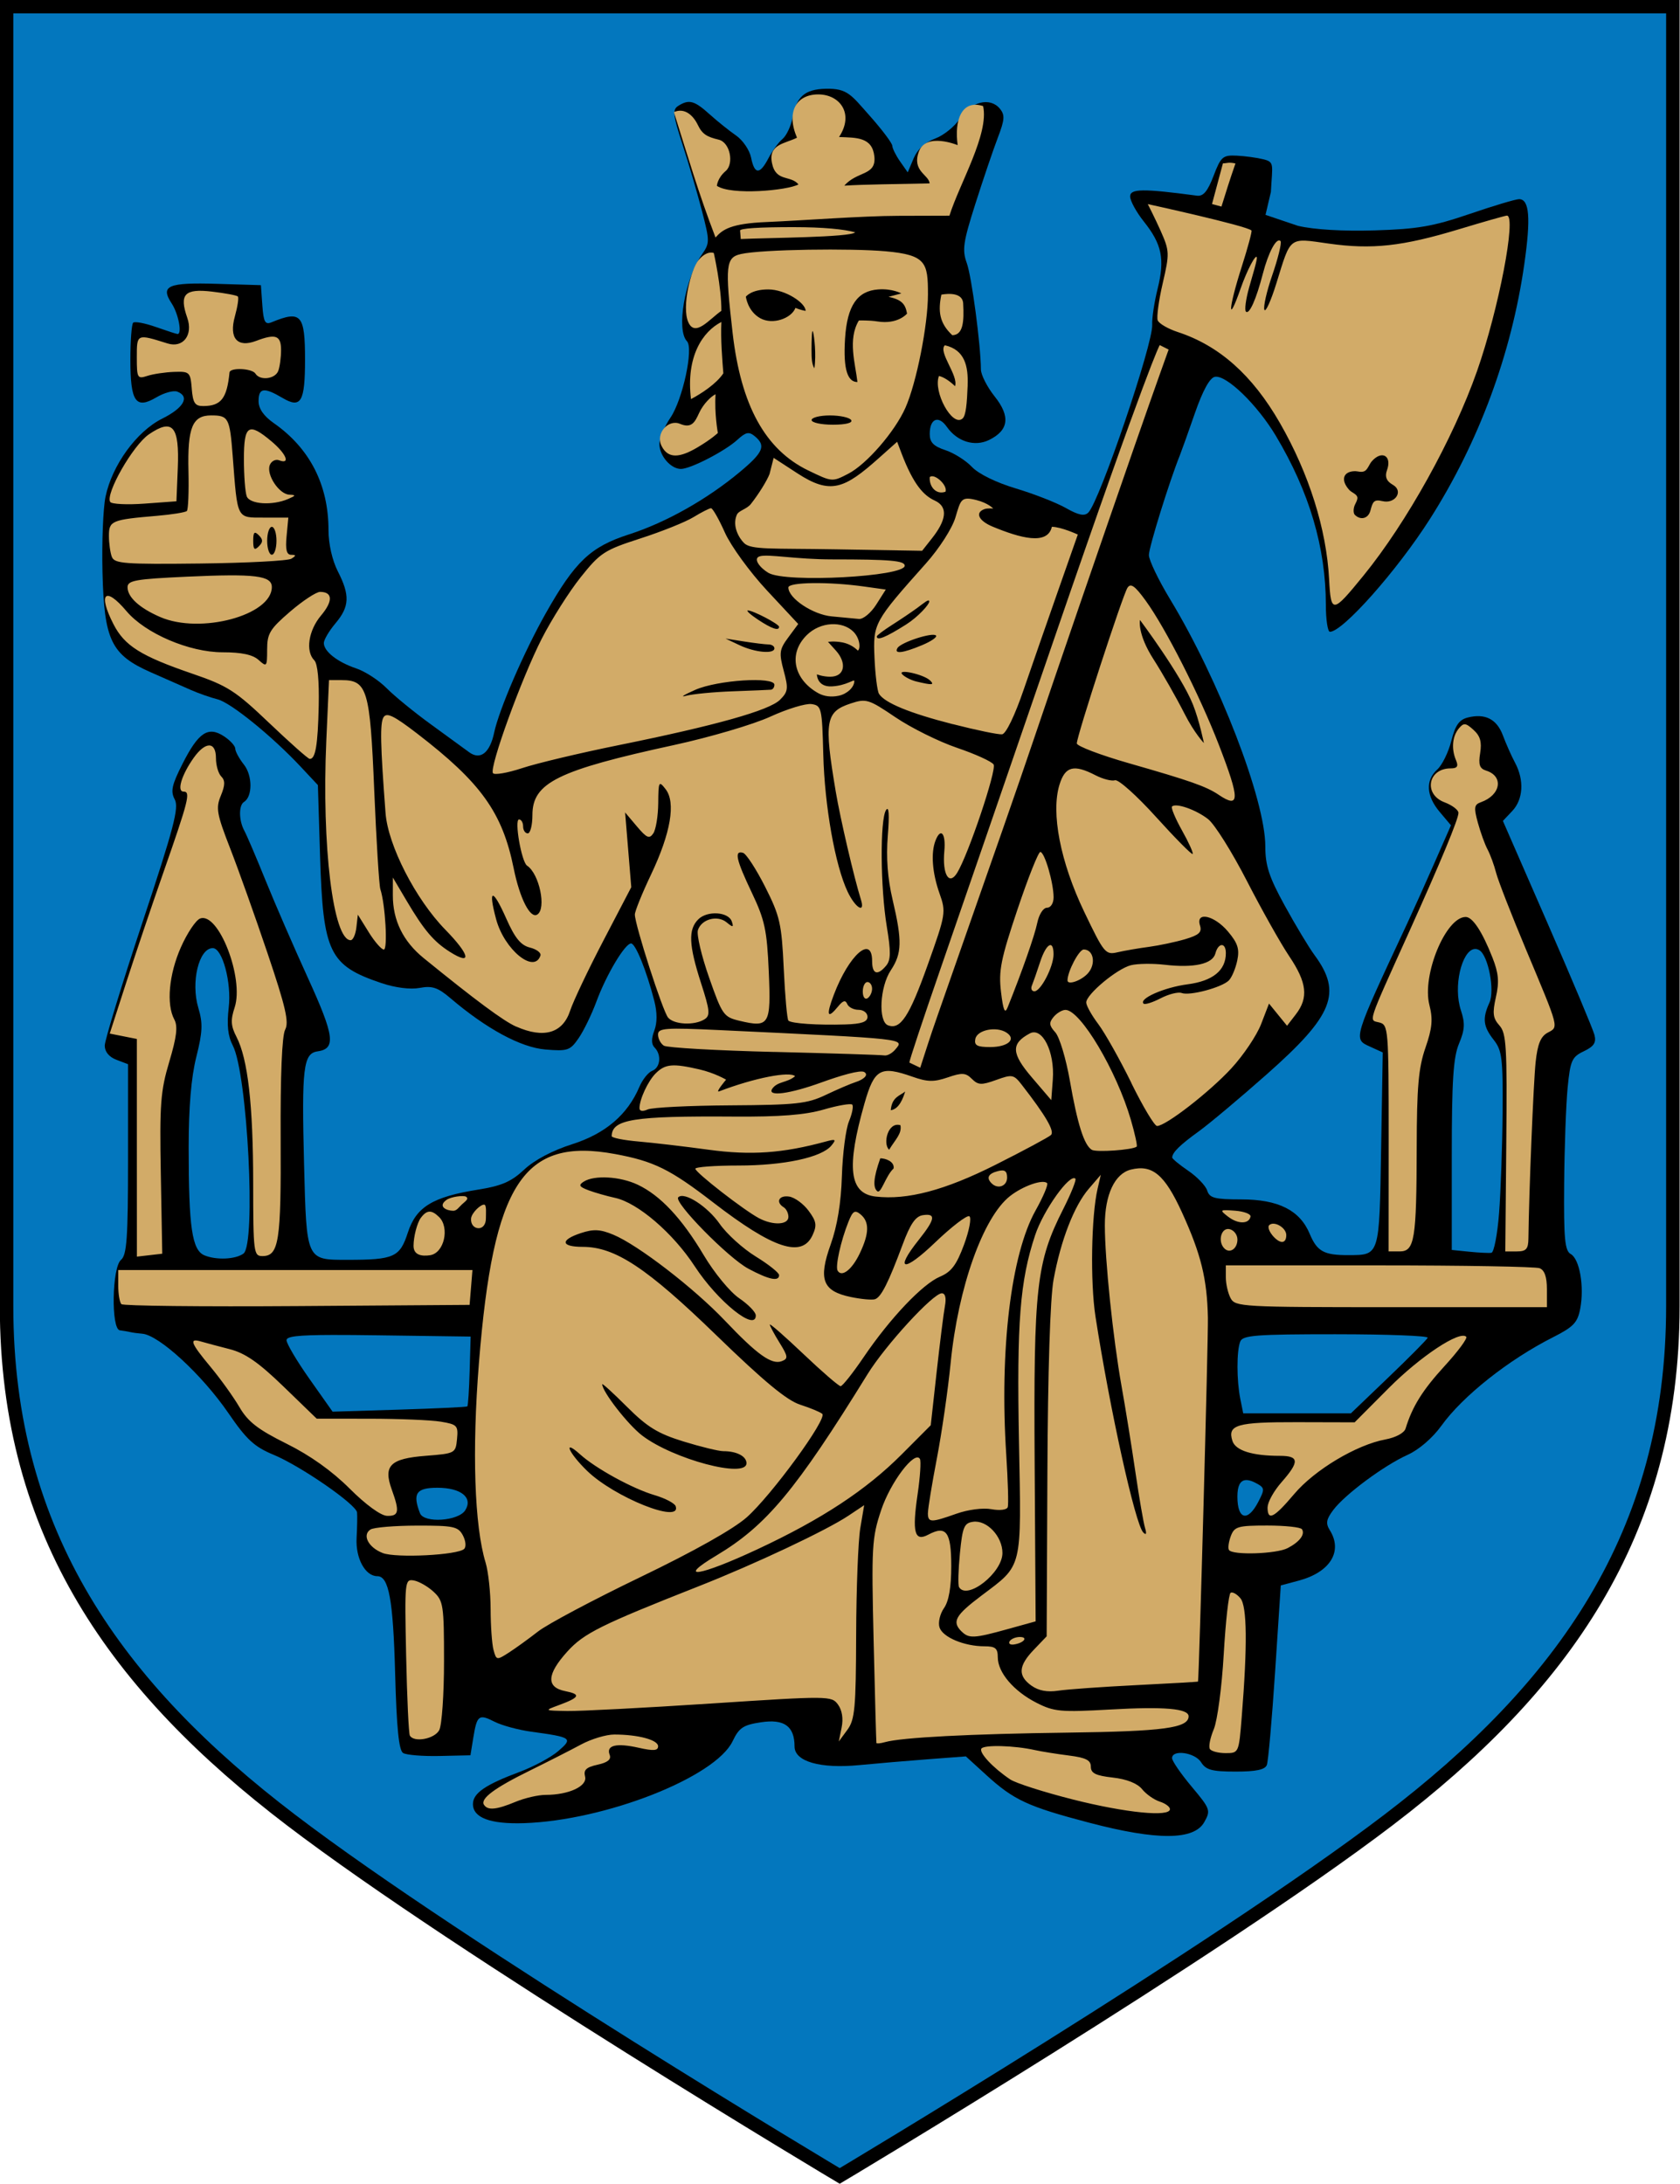<?xml version="1.0" encoding="UTF-8" standalone="no"?>
<svg
   xmlns:dc="http://purl.org/dc/elements/1.1/"
   xmlns:cc="http://creativecommons.org/ns#"
   xmlns:rdf="http://www.w3.org/1999/02/22-rdf-syntax-ns#"
   xmlns:svg="http://www.w3.org/2000/svg"
   xmlns="http://www.w3.org/2000/svg"
   xmlns:sodipodi="http://sodipodi.sourceforge.net/DTD/sodipodi-0.dtd"
   xmlns:inkscape="http://www.inkscape.org/namespaces/inkscape"
   width="500"
   height="650"
   viewBox="0 0 132.292 171.979"
   version="1.1"
   id="svg8"
   sodipodi:docname="jomala.svg"
   inkscape:version="1.0 (4035a4fb49, 2020-05-01)">
  <defs
     id="defs2" />
  <sodipodi:namedview
     inkscape:lockguides="true"
     inkscape:snap-others="false"
     id="base"
     pagecolor="#ffffff"
     bordercolor="#666666"
     borderopacity="1.0"
     inkscape:pageopacity="0.0"
     inkscape:pageshadow="2"
     inkscape:zoom="0.70710678"
     inkscape:cx="403.6264"
     inkscape:cy="398.2673"
     inkscape:document-units="px"
     inkscape:current-layer="g388"
     inkscape:document-rotation="0"
     showgrid="false"
     units="px"
     inkscape:window-width="1920"
     inkscape:window-height="1017"
     inkscape:window-x="-8"
     inkscape:window-y="-8"
     inkscape:window-maximized="1"
     inkscape:showpageshadow="false"
     inkscape:object-nodes="true"
     inkscape:snap-global="false" />
  <g
     inkscape:label="Шар 1"
     inkscape:groupmode="layer"
     id="layer1"
     transform="translate(-29.731,-16.661)">
    <g
       id="g388"
       transform="matrix(2.885,0,0,2.872,-72.596,-70)"
       style="stroke-width:0.347">
      <path
         sodipodi:nodetypes="czzczzcc"
         id="path1760"
         d="m 81.129,30.356 v 35.634 c 0,6.278 -3.04,10.467 -7.758,14.081 -4.718,3.614 -14.983,9.764 -14.983,9.764 0,0 -10.265,-6.15 -14.983,-9.764 C 38.687,76.457 35.648,72.267 35.648,65.99 V 30.356 Z"
         style="fill:#0377be;stroke:#000000;stroke-width:0.368;stroke-miterlimit:4;stroke-dasharray:none" />
      <path
         id="path390"
         style="fill:#000000;stroke:none;stroke-width:0.347;stroke-miterlimit:4;stroke-dasharray:none"
         d="m 407.457,126.012 c -0.167,0.891 -0.636,1.896 -1.043,2.234 -0.406,0.338 -1.054,1.227 -1.439,1.975 -0.896,1.737 -1.444,1.721 -1.797,-0.049 -0.154,-0.774 -0.851,-1.803 -1.549,-2.287 -0.698,-0.484 -1.928,-1.475 -2.732,-2.203 -1.566,-1.417 -2.116,-1.563 -3.223,-0.861 -0.606,0.384 -0.547,0.933 0.432,3.963 0.625,1.935 1.524,5.017 1.998,6.85 0.828,3.203 0.829,3.38 0.002,4.572 -1.754,2.529 -2.654,7.794 -1.531,8.967 0.7,0.732 -0.444,6.049 -1.703,7.91 -0.623,0.922 -1.135,2.151 -1.135,2.732 0,1.209 1.174,2.57 2.215,2.57 0.986,0 4.535,-1.84 5.812,-3.014 0.88,-0.808 1.195,-0.872 1.801,-0.367 1.171,0.974 0.882,1.662 -1.547,3.697 -3.381,2.833 -7.614,5.228 -11.4,6.451 -3.972,1.283 -5.567,2.799 -8.586,8.166 -2.242,3.985 -4.814,9.962 -5.316,12.35 -0.443,2.108 -1.431,2.879 -2.588,2.018 -0.488,-0.363 -2.27,-1.669 -3.961,-2.9 -1.69,-1.231 -3.728,-2.905 -4.529,-3.719 -0.801,-0.814 -2.206,-1.733 -3.121,-2.041 -1.936,-0.652 -3.344,-1.76 -3.344,-2.629 -10e-6,-0.336 0.539,-1.254 1.199,-2.041 1.451,-1.729 1.504,-2.898 0.24,-5.381 -0.575,-1.131 -0.959,-2.837 -0.959,-4.258 0,-4.689 -1.924,-8.468 -5.641,-11.078 -1.033,-0.725 -1.561,-1.491 -1.561,-2.266 0,-1.388 0.558,-1.465 2.467,-0.334 1.904,1.128 2.318,0.417 2.318,-3.967 0,-4.665 -0.404,-5.12 -3.436,-3.865 -0.676,0.28 -0.836,-0.009 -0.961,-1.75 l -0.148,-2.086 -4.518,-0.139 c -5.059,-0.156 -5.871,0.195 -4.676,2.023 0.697,1.066 1.102,3.17 0.611,3.17 -0.099,0 -1.104,-0.327 -2.234,-0.727 -1.131,-0.4 -2.185,-0.599 -2.342,-0.441 -0.157,0.157 -0.285,1.882 -0.285,3.832 0,4.351 0.548,5.149 2.67,3.893 0.803,-0.476 1.774,-0.745 2.156,-0.598 1.328,0.511 0.683,1.68 -1.539,2.791 -2.647,1.323 -5.177,4.826 -5.85,8.098 -0.245,1.191 -0.384,4.705 -0.309,7.809 0.17,7.039 0.894,8.536 4.99,10.35 1.476,0.653 3.331,1.475 4.123,1.826 0.792,0.351 2.024,0.784 2.738,0.963 1.36,0.34 5.636,3.826 8.598,7.01 l 1.736,1.865 0.225,7.35 c 0.304,9.993 0.94,11.316 6.33,13.139 1.422,0.481 2.969,0.676 3.928,0.496 1.29,-0.243 1.872,-0.047 3.174,1.066 3.711,3.175 7.25,5.096 9.779,5.307 2.289,0.19 2.546,0.102 3.42,-1.172 0.52,-0.758 1.344,-2.46 1.83,-3.783 1.024,-2.786 2.943,-6.018 3.574,-6.018 0.457,0 1.591,2.819 2.389,5.938 0.308,1.207 0.308,2.277 0,3.088 -0.315,0.831 -0.306,1.406 0.027,1.74 0.739,0.74 0.603,2.087 -0.242,2.412 -0.407,0.157 -1.001,0.904 -1.32,1.66 -1.216,2.88 -3.504,4.841 -6.924,5.934 -2.025,0.647 -3.893,1.639 -4.938,2.623 -1.324,1.247 -2.324,1.686 -4.721,2.07 -4.727,0.758 -6.407,1.79 -7.27,4.463 -0.818,2.536 -1.414,2.805 -6.221,2.805 -4.257,0 -4.208,0.109 -4.463,-9.869 -0.256,-10.016 -0.081,-11.488 1.393,-11.699 1.903,-0.273 1.735,-1.585 -0.973,-7.545 -1.445,-3.181 -3.415,-7.735 -4.375,-10.117 -0.96,-2.383 -1.949,-4.708 -2.199,-5.168 -0.571,-1.05 -0.59,-2.634 -0.033,-2.979 0.888,-0.55 0.885,-2.722 -0.006,-3.857 -0.493,-0.629 -0.896,-1.375 -0.896,-1.658 0,-0.283 -0.526,-0.859 -1.168,-1.281 -1.625,-1.068 -2.624,-0.401 -4.26,2.846 -1.11,2.204 -1.251,2.853 -0.803,3.693 0.454,0.851 -0.096,2.954 -3.334,12.742 -2.133,6.448 -3.877,12.177 -3.877,12.73 0,0.631 0.447,1.176 1.199,1.463 l 1.201,0.459 v 9.82 c 0,8.142 -0.124,9.923 -0.721,10.42 -0.934,0.777 -1.041,7.181 -0.121,7.293 0.33,0.04 0.816,0.124 1.08,0.186 0.264,0.061 0.814,0.135 1.223,0.166 1.72,0.129 6.18,4.259 8.883,8.225 1.862,2.733 2.665,3.475 4.646,4.301 2.794,1.164 8.504,5.127 8.598,5.967 0.035,0.318 0.014,1.512 -0.047,2.654 -0.111,2.093 0.889,3.939 2.135,3.939 1.185,0 1.629,2.425 1.834,10.041 0.152,5.667 0.382,7.983 0.822,8.256 0.336,0.208 2.034,0.346 3.773,0.307 l 3.162,-0.072 0.293,-1.811 c 0.381,-2.347 0.568,-2.487 2.199,-1.656 0.751,0.382 2.445,0.844 3.766,1.025 4.202,0.579 4.329,0.671 2.787,2.008 -0.741,0.642 -2.534,1.612 -3.986,2.156 -3.528,1.321 -4.801,2.203 -4.801,3.326 0,1.415 1.785,2.087 5.248,1.975 8.375,-0.272 19.724,-4.75 21.5,-8.484 0.663,-1.394 1.091,-1.68 2.934,-1.957 2.383,-0.358 3.443,0.413 3.443,2.51 0,1.553 2.642,2.316 6.67,1.924 1.744,-0.17 4.926,-0.442 7.072,-0.605 l 3.902,-0.297 2.1,1.924 c 2.829,2.594 4.271,3.267 10.607,4.939 7,1.848 10.795,1.827 11.85,-0.062 0.678,-1.215 0.623,-1.367 -1.305,-3.676 -1.106,-1.325 -2.012,-2.649 -2.012,-2.943 0,-0.925 2.359,-0.588 2.992,0.428 0.494,0.793 1.119,0.963 3.553,0.963 2.113,0 3.029,-0.195 3.217,-0.686 0.144,-0.377 0.527,-4.712 0.85,-9.631 l 0.586,-8.943 1.869,-0.504 c 3.221,-0.87 4.54,-3.027 3.184,-5.205 -0.444,-0.712 -0.373,-1.129 0.359,-2.105 1.209,-1.611 5.229,-4.606 7.658,-5.703 1.154,-0.521 2.569,-1.746 3.477,-3.014 2.198,-3.069 6.916,-6.824 11.504,-9.154 2.108,-1.071 2.522,-1.512 2.795,-2.973 0.426,-2.279 -0.068,-5.117 -0.98,-5.629 -0.611,-0.343 -0.726,-1.568 -0.68,-7.246 0.031,-3.759 0.192,-8.242 0.359,-9.961 0.275,-2.823 0.437,-3.187 1.666,-3.775 1.046,-0.501 1.299,-0.892 1.098,-1.689 -0.144,-0.57 -2.324,-5.786 -4.846,-11.59 l -4.586,-10.553 0.967,-1.029 c 1.129,-1.205 1.243,-3.184 0.287,-4.986 -0.373,-0.703 -0.936,-1.975 -1.252,-2.826 -0.628,-1.694 -1.826,-2.309 -3.621,-1.857 -0.886,0.223 -1.287,0.797 -1.695,2.422 -0.294,1.171 -0.944,2.501 -1.445,2.955 -1.236,1.121 -1.144,2.73 0.25,4.391 l 1.16,1.383 -1.674,3.828 c -0.92,2.106 -2.176,4.913 -2.791,6.236 -5.672,12.207 -5.622,12.036 -3.859,12.842 l 1.297,0.594 -0.166,10.027 c -0.185,11.098 -0.135,10.932 -3.369,10.945 -2.52,0.011 -3.228,-0.38 -3.988,-2.205 -1.019,-2.445 -3.227,-3.559 -7.061,-3.561 -2.726,-0.002 -3.251,-0.139 -3.496,-0.914 -0.159,-0.501 -1.036,-1.421 -1.949,-2.045 -0.913,-0.624 -1.658,-1.243 -1.656,-1.375 0.009,-0.518 0.791,-1.294 2.709,-2.684 1.1,-0.797 4.281,-3.479 7.07,-5.959 6.817,-6.061 7.743,-8.395 4.881,-12.297 -0.583,-0.794 -1.962,-3.095 -3.064,-5.113 -1.619,-2.962 -2.006,-4.146 -2.006,-6.143 0,-4.792 -4.752,-17.179 -9.809,-25.566 -1.197,-1.986 -2.18,-4.043 -2.182,-4.572 -0.004,-0.794 2.116,-7.646 3.201,-10.35 0.159,-0.397 0.852,-2.346 1.539,-4.332 0.812,-2.347 1.532,-3.661 2.057,-3.758 1.18,-0.218 4.364,2.879 6.285,6.113 3.453,5.812 5.14,11.548 5.146,17.5 0.002,1.522 0.19,2.768 0.418,2.768 1.322,0 6.924,-6.346 10.295,-11.664 5.028,-7.93 8.401,-17.075 9.723,-26.355 0.684,-4.802 0.53,-6.744 -0.535,-6.744 -0.352,0 -2.65,0.691 -5.107,1.535 -3.734,1.282 -5.337,1.561 -9.75,1.697 -3.277,0.101 -6.282,-0.079 -7.92,-0.473 l -3.34,-1.133 0.554,-2.371 c 0.147,-2.832 0.398,-3.086 -0.761,-3.377 -0.668,-0.168 -1.915,-0.339 -2.77,-0.379 -1.423,-0.067 -1.623,0.111 -2.375,2.094 -0.604,1.594 -1.056,2.134 -1.707,2.047 -5.565,-0.746 -6.885,-0.73 -6.885,0.078 0,0.451 0.635,1.618 1.41,2.596 1.864,2.348 2.179,3.887 1.424,6.943 -0.345,1.395 -0.598,3.076 -0.562,3.738 0.106,1.956 -5.415,18.265 -6.578,19.432 -0.398,0.399 -1.003,0.276 -2.316,-0.471 -0.978,-0.556 -3.3,-1.468 -5.16,-2.027 -2.016,-0.606 -3.838,-1.504 -4.512,-2.223 -0.621,-0.663 -1.853,-1.445 -2.738,-1.738 -1.222,-0.404 -1.609,-0.806 -1.609,-1.67 0,-1.599 0.9,-1.973 1.766,-0.734 1.068,1.529 2.863,2.085 4.352,1.35 2.023,-0.999 2.207,-2.435 0.576,-4.492 -0.777,-0.98 -1.417,-2.24 -1.422,-2.799 -0.022,-2.586 -0.951,-9.611 -1.457,-11.014 -0.489,-1.355 -0.371,-2.161 0.887,-6.131 0.797,-2.514 1.832,-5.581 2.303,-6.818 0.724,-1.903 0.756,-2.37 0.207,-3.033 -0.999,-1.207 -2.973,-0.719 -4.084,1.01 -0.532,0.827 -1.689,1.768 -2.57,2.092 -1.029,0.378 -1.821,1.109 -2.213,2.043 l -0.611,1.455 -0.787,-1.127 c -0.433,-0.62 -0.794,-1.349 -0.803,-1.621 -0.008,-0.272 -1.063,-1.68 -2.344,-3.127 -1.898,-2.144 -2.271,-2.823 -4.498,-2.776 -2.227,0.047 -3.034,0.873 -3.426,2.969 z m -59.723,85.951 c 0.992,0 1.945,3.565 1.643,6.141 -0.212,1.811 -0.091,2.949 0.418,3.936 1.518,2.943 2.415,20.568 1.096,21.531 -0.82,0.599 -2.789,0.688 -4.01,0.182 -1.288,-0.534 -1.631,-2.883 -1.631,-11.18 0,-4.156 0.261,-7.251 0.787,-9.352 0.649,-2.592 0.685,-3.477 0.209,-5.07 -0.795,-2.661 0.054,-6.188 1.488,-6.188 z m 129.906,0.1 c 0.18,-0.034 0.367,0.001 0.557,0.119 0.912,0.565 1.6,4.173 1.033,5.42 -0.745,1.638 -0.65,2.466 0.439,3.855 0.856,1.091 0.957,1.91 0.914,7.537 -0.026,3.472 -0.19,8.138 -0.361,10.367 -0.172,2.229 -0.527,4.085 -0.791,4.125 -0.264,0.04 -1.291,-0.01 -2.281,-0.111 l -1.801,-0.184 v -9.779 c 0,-7.742 0.155,-10.152 0.744,-11.564 0.598,-1.435 0.637,-2.108 0.199,-3.438 -0.821,-2.493 0.089,-6.113 1.348,-6.348 z m -14.201,39.852 c 5.275,0 9.518,0.163 9.43,0.361 -0.088,0.199 -1.904,2.038 -4.035,4.09 l -3.875,3.73 h -5.545 -5.547 l -0.301,-1.504 c -0.382,-1.914 -0.385,-4.93 -0.008,-5.916 0.252,-0.659 1.579,-0.762 9.881,-0.762 z m -103.324,0.072 c 1.246,-0.003 2.791,0.011 4.697,0.037 l 9.482,0.131 -0.102,3.551 c -0.055,1.953 -0.163,3.604 -0.24,3.672 -0.077,0.068 -3.23,0.22 -7.008,0.336 l -6.869,0.211 -2.373,-3.377 c -1.305,-1.857 -2.371,-3.664 -2.371,-4.016 0,-0.385 1.044,-0.537 4.783,-0.545 z m 93.971,15.021 c 0.078,-0.009 0.162,-0.009 0.252,0.002 0.24,0.029 0.52,0.13 0.842,0.303 0.913,0.49 0.928,0.61 0.238,1.947 -1.088,2.109 -2.15,1.837 -2.15,-0.551 0,-1.07 0.269,-1.635 0.818,-1.701 z M 370.875,267.797 c 2.431,-10e-6 3.682,1.018 2.863,2.328 -0.707,1.131 -4.259,1.363 -4.664,0.305 -0.785,-2.051 -0.387,-2.633 1.801,-2.633 z"
         transform="matrix(0.265,0,0,0.265,-50.873,0)"
         sodipodi:nodetypes="ssssssssccssssssssssssssssssssssscccsssssssssssssccccsssssscccsssssssssssccsssssssccsssscssssssscccsssssssssscccssssssscccssssssssssscccssssscccscccsscsscsssssscsssscsssssscccssscsssssssssscsscssssssccccscssscssssssscsssssccssssssccccccssscccscccsssscsssssssss" />
      <path
         style="opacity:1;fill:#d2ab68;fill-opacity:1;stroke-width:0.347"
         d="M 64.757,79.514 C 63.966,79.313 63.194,79.066 63.042,78.963 62.574,78.648 62.186,78.231 62.255,78.119 c 0.068,-0.11 0.9,-0.087 1.464,0.04 0.175,0.039 0.589,0.106 0.921,0.148 0.469,0.06 0.603,0.128 0.603,0.307 0,0.18 0.131,0.245 0.598,0.298 0.381,0.043 0.672,0.159 0.801,0.319 0.111,0.138 0.328,0.291 0.481,0.34 0.153,0.049 0.279,0.142 0.279,0.207 0,0.222 -1.201,0.102 -2.646,-0.264 z M 48.678,79.659 c -0.104,-0.169 0.284,-0.46 1.26,-0.942 0.489,-0.242 1.116,-0.562 1.392,-0.712 0.277,-0.15 0.684,-0.273 0.905,-0.273 0.648,0 1.196,0.147 1.196,0.321 0,0.124 -0.124,0.134 -0.529,0.042 -0.611,-0.138 -0.894,-0.069 -0.793,0.193 0.049,0.127 -0.053,0.211 -0.331,0.272 -0.309,0.068 -0.387,0.143 -0.34,0.323 0.069,0.265 -0.443,0.504 -1.077,0.504 -0.201,0 -0.571,0.086 -0.822,0.191 -0.518,0.217 -0.761,0.24 -0.859,0.081 z m 19.813,-1.532 c -0.039,-0.063 0.01,-0.306 0.108,-0.541 0.098,-0.235 0.22,-1.16 0.271,-2.054 0.051,-0.895 0.135,-1.654 0.188,-1.686 0.052,-0.032 0.173,0.035 0.268,0.151 0.181,0.219 0.193,1.284 0.035,3.258 -0.078,0.981 -0.081,0.987 -0.439,0.987 -0.198,0 -0.392,-0.051 -0.431,-0.114 z m -9.101,-0.164 c -0.006,-0.022 -0.04,-1.284 -0.076,-2.805 -0.061,-2.578 -0.047,-2.819 0.205,-3.577 0.254,-0.767 0.918,-1.647 1.059,-1.405 0.034,0.058 0.006,0.492 -0.063,0.965 -0.154,1.051 -0.085,1.313 0.291,1.111 0.491,-0.263 0.627,-0.076 0.627,0.863 0,0.58 -0.066,0.961 -0.199,1.152 -0.109,0.156 -0.164,0.394 -0.122,0.527 0.085,0.27 0.674,0.519 1.229,0.519 0.296,0 0.362,0.055 0.362,0.301 0,0.417 0.434,0.929 1.057,1.248 0.48,0.245 0.654,0.261 2.017,0.184 1.474,-0.084 2.134,-0.026 2.134,0.186 0,0.321 -0.684,0.414 -3.299,0.448 -2.657,0.034 -4.535,0.132 -4.989,0.261 -0.122,0.035 -0.227,0.045 -0.233,0.023 z m -12.734,-0.2 c -0.032,-0.053 -0.078,-1.041 -0.102,-2.197 -0.043,-2.04 -0.037,-2.1 0.209,-2.058 0.139,0.024 0.382,0.163 0.539,0.309 0.268,0.249 0.286,0.369 0.286,1.908 0,0.903 -0.059,1.753 -0.131,1.888 -0.128,0.24 -0.683,0.345 -0.8,0.151 z m 11.785,-0.225 c 0.049,-0.242 0.012,-0.475 -0.1,-0.628 -0.174,-0.239 -0.242,-0.24 -3.465,-0.028 -1.808,0.119 -3.573,0.211 -3.922,0.205 -0.635,-0.011 -0.635,-0.011 -0.231,-0.161 0.574,-0.213 0.612,-0.296 0.172,-0.384 -0.523,-0.105 -0.504,-0.46 0.058,-1.084 0.452,-0.502 0.916,-0.733 3.588,-1.792 1.541,-0.61 3.481,-1.529 4.084,-1.933 l 0.431,-0.289 -0.106,0.629 c -0.058,0.346 -0.109,1.66 -0.113,2.921 -0.006,2.017 -0.035,2.331 -0.241,2.611 l -0.233,0.318 z m 5.183,-1.144 c -0.378,-0.272 -0.361,-0.544 0.064,-0.988 l 0.349,-0.366 0.02,-4.481 c 0.012,-2.775 0.076,-4.791 0.168,-5.297 0.196,-1.08 0.561,-2.026 0.963,-2.495 l 0.327,-0.382 -0.088,0.382 c -0.173,0.75 -0.202,2.563 -0.058,3.502 0.395,2.56 1.086,5.699 1.304,5.922 0.082,0.084 0.098,0.04 0.048,-0.128 -0.042,-0.141 -0.16,-0.828 -0.262,-1.528 -0.102,-0.7 -0.272,-1.76 -0.378,-2.355 -0.233,-1.312 -0.456,-3.468 -0.456,-4.414 0,-0.834 0.269,-1.412 0.71,-1.523 0.586,-0.147 0.924,0.137 1.395,1.173 0.521,1.147 0.686,1.821 0.708,2.889 0.011,0.567 -0.24,9.854 -0.27,9.975 -0.002,0.008 -0.761,0.052 -1.686,0.098 -0.926,0.046 -1.883,0.115 -2.128,0.152 -0.298,0.046 -0.539,7.65e-4 -0.73,-0.137 z M 48.939,75.412 c -0.043,-0.16 -0.078,-0.664 -0.079,-1.119 -10e-4,-0.456 -0.063,-1.029 -0.137,-1.274 -0.305,-1.004 -0.374,-3.067 -0.182,-5.475 0.393,-4.934 1.209,-6.193 3.716,-5.728 1.059,0.197 1.502,0.416 2.675,1.325 1.646,1.275 2.427,1.533 2.716,0.897 0.123,-0.27 0.105,-0.378 -0.111,-0.669 -0.141,-0.191 -0.38,-0.365 -0.53,-0.387 -0.279,-0.042 -0.375,0.153 -0.146,0.295 0.07,0.043 0.127,0.161 0.127,0.262 0,0.221 -0.419,0.24 -0.802,0.037 -0.408,-0.216 -1.738,-1.254 -1.738,-1.357 -4e-6,-0.048 0.529,-0.088 1.175,-0.088 1.245,0 2.272,-0.221 2.538,-0.547 0.14,-0.171 0.119,-0.186 -0.156,-0.11 -1.174,0.321 -2.041,0.382 -3.195,0.224 -0.653,-0.09 -1.516,-0.191 -1.918,-0.226 -0.402,-0.035 -0.729,-0.101 -0.728,-0.147 0.011,-0.462 0.589,-0.555 3.335,-0.536 1.263,0.009 1.945,-0.045 2.455,-0.194 0.388,-0.113 0.737,-0.173 0.776,-0.134 0.039,0.039 -5.08e-4,0.245 -0.088,0.457 -0.088,0.212 -0.175,0.887 -0.194,1.5 -0.023,0.741 -0.126,1.371 -0.307,1.879 -0.342,0.96 -0.22,1.278 0.55,1.439 0.286,0.06 0.584,0.087 0.662,0.06 0.167,-0.057 0.365,-0.452 0.753,-1.499 0.209,-0.566 0.353,-0.775 0.552,-0.805 0.365,-0.055 0.338,0.109 -0.112,0.677 -0.679,0.856 -0.415,0.901 0.443,0.075 0.453,-0.436 0.875,-0.761 0.938,-0.722 0.063,0.039 -0.002,0.39 -0.146,0.78 -0.204,0.554 -0.346,0.745 -0.653,0.875 -0.478,0.202 -1.363,1.138 -2.086,2.208 -0.296,0.438 -0.579,0.796 -0.629,0.796 -0.05,0 -0.505,-0.395 -1.011,-0.878 -0.506,-0.483 -0.921,-0.848 -0.921,-0.811 0,0.037 0.119,0.261 0.264,0.496 0.234,0.379 0.241,0.438 0.063,0.507 -0.275,0.106 -0.668,-0.174 -1.549,-1.107 -0.844,-0.893 -2.373,-2.077 -3.049,-2.36 -0.358,-0.15 -0.54,-0.159 -0.885,-0.045 -0.575,0.19 -0.551,0.378 0.049,0.378 0.885,0 1.749,0.574 3.651,2.428 1.296,1.263 1.922,1.783 2.286,1.9 0.276,0.089 0.546,0.202 0.601,0.251 0.144,0.131 -1.384,2.233 -2.062,2.837 -0.363,0.323 -1.441,0.932 -2.903,1.639 -1.279,0.619 -2.537,1.29 -2.794,1.492 -0.258,0.202 -0.619,0.464 -0.802,0.582 -0.323,0.208 -0.336,0.206 -0.411,-0.076 z m 4.972,-3.94 c -0.027,-0.081 -0.287,-0.218 -0.578,-0.304 -0.6,-0.178 -1.605,-0.731 -2.03,-1.117 -0.484,-0.439 -0.316,-0.041 0.191,0.452 0.749,0.729 2.582,1.464 2.417,0.969 z m 1.933,-1.177 c 0,-0.192 -0.266,-0.332 -0.632,-0.332 -0.127,0 -0.617,-0.12 -1.089,-0.266 -0.697,-0.216 -0.986,-0.394 -1.538,-0.947 -0.374,-0.375 -0.679,-0.655 -0.679,-0.623 0,0.204 0.702,1.11 1.091,1.408 0.849,0.65 2.846,1.183 2.846,0.76 z m 0.253,-4.057 c -5.08e-4,-0.088 -0.204,-0.298 -0.451,-0.467 -0.251,-0.171 -0.681,-0.696 -0.969,-1.182 -0.599,-1.011 -1.184,-1.638 -1.802,-1.932 -0.48,-0.228 -1.183,-0.269 -1.472,-0.085 -0.151,0.096 -0.127,0.14 0.127,0.237 0.172,0.065 0.5,0.159 0.728,0.209 0.619,0.135 1.581,0.965 2.172,1.874 0.629,0.968 1.671,1.81 1.668,1.347 z m 0.636,-1.103 c 0,-0.064 -0.286,-0.293 -0.636,-0.509 -0.35,-0.216 -0.793,-0.619 -0.984,-0.895 -0.334,-0.481 -0.97,-0.892 -1.132,-0.729 -0.132,0.132 1.364,1.662 1.913,1.957 0.563,0.303 0.84,0.361 0.84,0.176 z m 6.294,10.039 c 0.039,-0.064 0.164,-0.116 0.276,-0.116 0.241,0 0.112,0.165 -0.16,0.205 -0.103,0.015 -0.155,-0.025 -0.116,-0.089 z m -1.315,-0.269 c -0.266,-0.267 -0.17,-0.44 0.546,-0.982 1.133,-0.858 1.09,-0.68 1.023,-4.225 -0.062,-3.269 0.026,-4.4 0.441,-5.657 0.225,-0.682 0.948,-1.7 1.099,-1.549 0.032,0.032 -0.118,0.408 -0.333,0.835 -0.734,1.457 -0.809,2.133 -0.779,6.963 l 0.027,4.339 -0.768,0.214 c -0.914,0.255 -1.055,0.262 -1.255,0.061 z m -0.067,-1.216 c -0.031,-0.053 -0.02,-0.468 0.024,-0.923 0.071,-0.725 0.115,-0.833 0.359,-0.867 0.376,-0.054 0.802,0.4 0.802,0.856 0,0.543 -0.966,1.305 -1.185,0.935 z m -6.62,-0.867 c 1.363,-0.819 2.165,-1.786 4.121,-4.967 0.49,-0.797 1.791,-2.221 2.028,-2.221 0.096,0 0.127,0.128 0.086,0.35 -0.036,0.193 -0.137,1.007 -0.226,1.809 l -0.161,1.459 -0.795,0.801 c -0.969,0.976 -2.178,1.775 -3.934,2.599 -1.589,0.746 -2.243,0.845 -1.119,0.17 z m -9.11,-0.066 c -0.392,-0.152 -0.569,-0.496 -0.333,-0.646 0.09,-0.057 0.661,-0.105 1.27,-0.106 0.997,-0.002 1.121,0.025 1.25,0.266 0.079,0.148 0.095,0.315 0.036,0.373 -0.174,0.17 -1.856,0.255 -2.224,0.113 z m 23.097,-0.085 c -0.031,-0.053 -0.007,-0.224 0.052,-0.382 0.098,-0.259 0.192,-0.287 0.994,-0.287 0.487,0 0.914,0.046 0.948,0.102 0.088,0.143 -0.064,0.345 -0.389,0.516 -0.308,0.163 -1.517,0.201 -1.605,0.051 z m -8.215,-1.019 c 2.54e-4,-0.123 0.11,-0.796 0.244,-1.496 0.134,-0.7 0.303,-1.876 0.375,-2.612 0.203,-2.068 0.886,-3.995 1.619,-4.574 0.355,-0.28 0.899,-0.471 1.014,-0.356 0.036,0.036 -0.105,0.373 -0.314,0.748 -0.673,1.207 -0.987,3.827 -0.801,6.699 0.046,0.718 0.065,1.364 0.041,1.436 -0.025,0.075 -0.216,0.099 -0.445,0.057 -0.23,-0.043 -0.638,0.01 -0.957,0.124 -0.703,0.25 -0.778,0.248 -0.778,-0.025 z M 45.011,70.988 c -0.479,-0.481 -1.078,-0.91 -1.723,-1.231 -0.781,-0.39 -1.051,-0.6 -1.285,-1.003 -0.163,-0.28 -0.517,-0.775 -0.786,-1.1 -0.543,-0.655 -0.596,-0.795 -0.267,-0.699 0.122,0.036 0.477,0.131 0.788,0.211 0.426,0.11 0.789,0.364 1.47,1.026 l 0.905,0.88 1.451,0.001 c 0.798,7.64e-4 1.668,0.037 1.934,0.081 0.45,0.075 0.48,0.107 0.445,0.476 -0.038,0.39 -0.05,0.397 -0.851,0.46 -0.975,0.076 -1.167,0.268 -0.93,0.927 0.218,0.604 0.195,0.73 -0.131,0.719 -0.17,-0.006 -0.582,-0.308 -1.02,-0.748 z m 25.058,0.508 c 0,-0.138 0.171,-0.446 0.381,-0.685 0.491,-0.561 0.481,-0.72 -0.048,-0.72 -0.754,0 -1.211,-0.145 -1.295,-0.41 -0.14,-0.441 0.121,-0.517 1.76,-0.513 l 1.576,0.004 0.934,-0.942 c 0.86,-0.867 1.935,-1.582 2.112,-1.404 0.041,0.041 -0.226,0.403 -0.593,0.805 -0.601,0.66 -0.879,1.108 -1.063,1.713 -0.036,0.119 -0.268,0.245 -0.549,0.297 -0.79,0.147 -1.932,0.833 -2.489,1.495 -0.559,0.664 -0.729,0.749 -0.729,0.362 z M 38.782,65.932 c -0.047,-0.048 -0.086,-0.277 -0.086,-0.511 v -0.425 h 4.834 4.834 l -0.039,0.478 -0.039,0.478 -4.709,0.033 c -2.59,0.018 -4.748,-0.005 -4.795,-0.053 z m 30.276,-0.163 c -0.072,-0.135 -0.131,-0.393 -0.131,-0.573 v -0.327 h 4.181 c 2.3,0 4.272,0.035 4.382,0.077 0.136,0.052 0.201,0.238 0.201,0.573 v 0.496 h -4.251 c -4.073,0 -4.256,-0.01 -4.382,-0.246 z m -10.726,-0.753 c -0.069,-0.112 0.083,-0.81 0.293,-1.338 0.12,-0.303 0.176,-0.338 0.333,-0.207 0.245,0.204 0.238,0.522 -0.023,1.071 -0.21,0.442 -0.488,0.661 -0.602,0.475 z M 39.204,61.646 v -2.985 l -0.37,-0.074 -0.37,-0.074 0.442,-1.375 c 0.243,-0.756 0.701,-2.12 1.018,-3.03 0.695,-1.998 0.753,-2.229 0.556,-2.229 -0.192,0 -0.059,-0.451 0.273,-0.923 0.323,-0.459 0.61,-0.456 0.61,0.006 0,0.196 0.065,0.422 0.145,0.502 0.109,0.109 0.106,0.241 -0.012,0.527 -0.14,0.339 -0.112,0.498 0.253,1.44 0.226,0.582 0.687,1.882 1.025,2.889 0.492,1.465 0.587,1.882 0.478,2.086 -0.087,0.162 -0.132,1.255 -0.123,2.986 0.014,2.829 -0.047,3.222 -0.499,3.222 -0.237,0 -0.25,-0.097 -0.251,-2.006 -0.001,-2.139 -0.145,-3.401 -0.456,-4.005 -0.154,-0.299 -0.164,-0.459 -0.05,-0.805 0.264,-0.803 -0.443,-2.631 -0.943,-2.439 -0.117,0.045 -0.353,0.4 -0.524,0.788 -0.327,0.742 -0.402,1.565 -0.179,1.981 0.099,0.185 0.064,0.478 -0.138,1.157 -0.239,0.803 -0.266,1.165 -0.231,3.087 l 0.039,2.177 -0.346,0.04 -0.346,0.04 z m 7.752,1.919 c 0.17,-0.23 0.301,-0.215 0.499,-0.02 0.288,0.284 0.143,0.988 -0.251,1.046 -0.229,0.034 -0.448,-0.005 -0.448,-0.258 0,-0.253 0.099,-0.633 0.2,-0.769 z m 21.931,0.839 c -0.187,-0.187 -0.089,-0.573 0.135,-0.53 0.122,0.024 0.222,0.152 0.222,0.285 0,0.253 -0.207,0.395 -0.357,0.245 z m 4.485,-3.023 c 0,-3 -0.009,-3.108 -0.255,-3.172 -0.291,-0.076 -0.351,0.106 0.824,-2.51 0.853,-1.899 1.336,-3.068 1.336,-3.237 0,-0.08 -0.171,-0.21 -0.381,-0.29 -0.58,-0.219 -0.453,-0.93 0.166,-0.93 0.182,0 0.219,-0.056 0.148,-0.223 -0.132,-0.312 -0.101,-0.657 0.078,-0.873 0.132,-0.159 0.186,-0.154 0.4,0.041 0.183,0.166 0.23,0.331 0.181,0.634 -0.052,0.32 -0.016,0.426 0.165,0.483 0.485,0.154 0.398,0.672 -0.146,0.866 -0.183,0.065 -0.195,0.146 -0.082,0.561 0.073,0.267 0.192,0.598 0.266,0.736 0.073,0.138 0.178,0.425 0.232,0.637 0.054,0.212 0.422,1.159 0.816,2.104 0.918,2.2 0.896,2.117 0.591,2.281 -0.19,0.102 -0.275,0.312 -0.328,0.807 -0.059,0.557 -0.182,3.565 -0.197,4.84 -0.004,0.286 -0.062,0.35 -0.318,0.35 h -0.313 l 0.027,-2.978 c 0.024,-2.645 0.003,-3.005 -0.188,-3.218 -0.177,-0.198 -0.194,-0.336 -0.095,-0.777 0.094,-0.418 0.073,-0.656 -0.093,-1.08 -0.281,-0.718 -0.543,-1.117 -0.732,-1.117 -0.543,0 -1.198,1.594 -0.991,2.411 0.1,0.396 0.078,0.637 -0.108,1.177 -0.189,0.547 -0.235,1.077 -0.238,2.732 -0.005,2.529 -0.057,2.85 -0.465,2.85 h -0.302 z m -3.178,2.657 c -0.088,-0.107 -0.126,-0.228 -0.085,-0.27 0.13,-0.13 0.468,0.064 0.468,0.27 0,0.249 -0.178,0.25 -0.384,8.91e-4 z M 48.692,63.205 c 0.06,0.016 0.039,0.256 0.039,0.38 0,0.156 -0.082,0.265 -0.2,0.265 -0.118,0 -0.217,-0.104 -0.205,-0.263 0.012,-0.159 0.275,-0.407 0.367,-0.382 z m 20.296,0.328 c -0.239,-0.187 -0.23,-0.195 0.193,-0.163 0.245,0.019 0.433,0.091 0.42,0.161 -0.041,0.21 -0.345,0.211 -0.613,0.001 z M 47.645,63.081 c 0.133,-0.101 0.48,-0.135 0.541,-0.097 0.095,0.059 -0.017,0.127 -0.108,0.212 -0.085,0.079 -0.144,0.178 -0.24,0.176 -0.182,-0.003 -0.425,-0.114 -0.192,-0.291 z m 11.723,-0.099 c -0.72,-0.083 -0.804,-0.792 -0.302,-2.559 0.268,-0.943 0.435,-1.036 1.311,-0.726 0.408,0.144 0.584,0.148 0.96,0.018 0.391,-0.135 0.49,-0.129 0.658,0.04 0.172,0.172 0.261,0.176 0.664,0.03 0.438,-0.159 0.479,-0.151 0.699,0.133 0.657,0.85 0.903,1.275 0.796,1.377 -0.064,0.06 -0.745,0.428 -1.513,0.816 -1.383,0.699 -2.404,0.971 -3.272,0.871 z m 0.491,-0.77 c 0.031,-0.192 -0.222,-0.279 -0.363,-0.279 -0.193,0.548 -0.2,0.799 -0.085,0.9 0.104,0.092 0.226,-0.414 0.448,-0.621 z m 0.187,-1.186 c -0.346,-0.107 -0.487,0.514 -0.309,0.672 0.179,-0.294 0.351,-0.439 0.309,-0.672 z m 0.129,-0.924 c -0.14,0.117 -0.363,0.145 -0.393,0.513 0.227,-0.032 0.336,-0.326 0.393,-0.513 z m 2.359,2.517 c -0.15,-0.15 -0.091,-0.266 0.169,-0.334 0.188,-0.049 0.254,-0.004 0.254,0.176 0,0.236 -0.252,0.33 -0.423,0.158 z m 2.734,-0.919 c -0.21,-0.13 -0.391,-0.704 -0.598,-1.897 -0.105,-0.601 -0.283,-1.197 -0.397,-1.323 -0.169,-0.187 -0.177,-0.265 -0.047,-0.423 0.088,-0.106 0.234,-0.193 0.324,-0.193 0.408,0 1.395,1.667 1.786,3.017 0.111,0.383 0.182,0.712 0.158,0.732 -0.108,0.091 -1.105,0.162 -1.226,0.087 z m 1.083,-1.83 c -0.317,-0.648 -0.724,-1.375 -0.905,-1.617 -0.181,-0.241 -0.329,-0.508 -0.329,-0.592 0,-0.223 0.839,-0.926 1.22,-1.022 0.179,-0.045 0.593,-0.051 0.919,-0.013 0.8,0.094 1.311,-0.02 1.386,-0.309 0.079,-0.302 0.286,-0.309 0.286,-0.01 0,0.474 -0.355,0.765 -1.047,0.856 -0.633,0.083 -1.335,0.393 -1.199,0.529 0.035,0.035 0.245,-0.031 0.467,-0.147 0.222,-0.115 0.481,-0.18 0.574,-0.144 0.218,0.084 1.097,-0.152 1.287,-0.345 0.08,-0.081 0.183,-0.326 0.229,-0.545 0.066,-0.316 0.015,-0.477 -0.253,-0.796 -0.375,-0.447 -0.888,-0.558 -0.764,-0.166 0.059,0.185 -0.025,0.263 -0.404,0.376 -0.263,0.078 -0.707,0.172 -0.986,0.21 -0.279,0.037 -0.665,0.104 -0.856,0.148 -0.334,0.078 -0.37,0.033 -0.916,-1.112 -0.649,-1.363 -0.91,-2.709 -0.673,-3.482 0.154,-0.504 0.39,-0.566 0.982,-0.259 0.202,0.105 0.442,0.167 0.534,0.138 0.092,-0.029 0.596,0.424 1.119,1.006 0.524,0.582 0.973,1.038 0.999,1.015 0.025,-0.024 -0.104,-0.313 -0.288,-0.642 -0.184,-0.33 -0.307,-0.626 -0.275,-0.659 0.106,-0.107 0.657,0.087 0.986,0.346 0.177,0.139 0.652,0.9 1.056,1.69 0.404,0.79 0.926,1.723 1.16,2.072 0.481,0.718 0.528,1.134 0.179,1.589 l -0.241,0.314 -0.246,-0.304 -0.246,-0.304 -0.216,0.563 c -0.119,0.31 -0.484,0.856 -0.813,1.214 -0.597,0.65 -1.789,1.579 -2.027,1.579 -0.069,0 -0.385,-0.53 -0.702,-1.178 z m -13.428,0.691 c 0,-0.245 0.231,-0.745 0.443,-0.957 0.264,-0.265 0.477,-0.273 1.187,-0.11 0.427,0.099 0.734,0.283 0.734,0.283 0,0 -0.312,0.368 -0.188,0.32 0.979,-0.376 1.932,-0.554 2.071,-0.415 -0.217,0.186 -0.482,0.136 -0.626,0.348 -0.136,0.22 0.476,0.14 1.348,-0.178 0.515,-0.187 1.061,-0.35 1.167,-0.284 0.135,0.084 -0.036,0.211 -0.232,0.274 -0.138,0.044 -0.508,0.204 -0.822,0.354 -0.506,0.242 -0.804,0.274 -2.604,0.285 -1.118,0.007 -2.132,0.057 -2.255,0.113 -0.134,0.06 -0.222,0.048 -0.222,-0.032 z M 63.632,59.714 c -0.561,-0.659 -0.573,-0.927 -0.055,-1.205 0.341,-0.183 0.684,0.505 0.628,1.261 l -0.042,0.568 z m -3.343,-0.406 c 0,-0.058 0.376,-1.195 0.835,-2.526 0.459,-1.331 1.854,-5.4 3.1,-9.042 2.616,-7.648 2.899,-8.104 2.899,-8.104 l 0.243,0.123 c 0,0 -0.337,0.935 -0.927,2.637 -0.911,2.631 -2.111,6.138 -2.787,8.146 -0.38,1.129 -0.942,2.749 -2.581,7.442 -0.255,0.731 -0.312,0.937 -0.485,1.466 z m -3.684,-0.291 c -1.572,-0.038 -2.929,-0.116 -3.017,-0.172 -0.087,-0.057 -0.159,-0.194 -0.159,-0.305 0,-0.178 0.199,-0.192 1.683,-0.122 5.178,0.246 5.042,0.231 4.794,0.531 -0.086,0.104 -0.221,0.178 -0.3,0.163 -0.079,-0.014 -1.429,-0.057 -3.001,-0.096 z m 5.485,-0.356 c 0.047,-0.248 0.572,-0.356 0.85,-0.175 0.28,0.183 0.039,0.397 -0.446,0.397 -0.357,0 -0.438,-0.045 -0.404,-0.223 z M 49.556,58.322 c -0.343,-0.152 -1.101,-0.717 -2.523,-1.878 -0.563,-0.46 -0.843,-1.035 -0.842,-1.727 l 0.001,-0.482 0.375,0.637 c 0.475,0.807 0.74,1.121 1.183,1.402 0.61,0.387 0.547,0.083 -0.126,-0.609 -0.812,-0.835 -1.565,-2.311 -1.632,-3.2 -0.142,-1.875 -0.154,-2.464 -0.055,-2.625 0.086,-0.139 0.281,-0.044 0.911,0.442 1.749,1.35 2.333,2.168 2.641,3.698 0.167,0.829 0.451,1.39 0.644,1.27 0.256,-0.159 0.057,-1.12 -0.278,-1.341 -0.152,-0.1 -0.354,-1.267 -0.219,-1.267 0.061,0 0.111,0.086 0.111,0.191 0,0.105 0.057,0.191 0.127,0.191 0.07,0 0.127,-0.226 0.127,-0.503 0,-0.885 0.685,-1.225 3.874,-1.921 0.978,-0.214 2.157,-0.563 2.619,-0.776 0.462,-0.213 0.969,-0.368 1.126,-0.345 0.272,0.041 0.287,0.104 0.32,1.38 0.036,1.419 0.325,3.05 0.666,3.768 0.213,0.448 0.485,0.607 0.361,0.211 -0.185,-0.59 -0.563,-2.22 -0.687,-2.961 -0.323,-1.933 -0.28,-2.187 0.409,-2.415 0.423,-0.14 0.489,-0.119 1.223,0.38 0.427,0.29 1.183,0.667 1.681,0.837 0.498,0.17 0.946,0.375 0.996,0.456 0.09,0.145 -0.691,2.476 -0.995,2.971 -0.221,0.36 -0.408,0.043 -0.35,-0.595 0.045,-0.49 -0.099,-0.66 -0.242,-0.286 -0.129,0.336 -0.087,0.884 0.11,1.443 0.182,0.516 0.173,0.569 -0.32,1.958 -0.504,1.42 -0.746,1.791 -1.086,1.66 -0.271,-0.104 -0.223,-1.053 0.076,-1.506 0.306,-0.464 0.315,-0.806 0.051,-1.934 -0.138,-0.587 -0.18,-1.156 -0.132,-1.759 0.047,-0.584 0.03,-0.826 -0.049,-0.7 -0.166,0.264 -0.154,2.124 0.021,3.188 0.115,0.695 0.111,0.922 -0.016,1.075 -0.236,0.285 -0.384,0.237 -0.384,-0.124 0,-0.73 -0.632,-0.172 -1.045,0.923 -0.217,0.575 -0.177,0.683 0.119,0.318 0.132,-0.162 0.199,-0.18 0.247,-0.064 0.036,0.088 0.176,0.159 0.31,0.159 0.134,0 0.243,0.086 0.243,0.191 0,0.14 -0.16,0.196 -0.603,0.21 -0.758,0.023 -1.473,-0.025 -1.556,-0.105 -0.035,-0.034 -0.092,-0.674 -0.127,-1.423 -0.058,-1.238 -0.104,-1.443 -0.508,-2.246 -0.245,-0.486 -0.516,-0.905 -0.603,-0.931 -0.248,-0.073 -0.191,0.183 0.243,1.1 0.349,0.737 0.41,1.02 0.459,2.152 0.064,1.468 0.017,1.548 -0.802,1.352 -0.429,-0.103 -0.47,-0.162 -0.827,-1.186 -0.207,-0.592 -0.344,-1.177 -0.305,-1.299 0.096,-0.302 0.532,-0.421 0.783,-0.214 0.174,0.144 0.196,0.14 0.143,-0.021 -0.088,-0.269 -0.669,-0.308 -0.916,-0.061 -0.278,0.279 -0.26,0.705 0.075,1.747 0.243,0.756 0.256,0.892 0.095,0.994 -0.275,0.174 -0.833,0.147 -0.995,-0.048 -0.147,-0.178 -0.906,-2.543 -0.906,-2.825 0,-0.089 0.199,-0.584 0.443,-1.099 0.536,-1.134 0.679,-1.972 0.397,-2.337 -0.185,-0.24 -0.197,-0.218 -0.202,0.382 -0.003,0.35 -0.064,0.723 -0.134,0.828 -0.108,0.161 -0.179,0.13 -0.449,-0.191 l -0.321,-0.382 0.084,1.025 0.084,1.025 -0.758,1.459 c -0.417,0.802 -0.826,1.668 -0.909,1.923 -0.202,0.622 -0.718,0.775 -1.474,0.439 z m 0.664,-1.947 c 0.025,-0.075 -0.104,-0.174 -0.287,-0.22 -0.25,-0.063 -0.41,-0.26 -0.646,-0.795 -0.371,-0.841 -0.504,-0.832 -0.277,0.017 0.223,0.834 1.04,1.508 1.21,0.997 z m 12.571,0.995 c -0.069,-0.581 -0.005,-0.899 0.448,-2.256 0.29,-0.869 0.571,-1.58 0.625,-1.58 0.116,0 0.361,0.84 0.362,1.242 3.81e-4,0.163 -0.077,0.287 -0.18,0.287 -0.102,0 -0.217,0.181 -0.265,0.414 -0.072,0.35 -0.413,1.328 -0.81,2.32 -0.075,0.187 -0.12,0.08 -0.18,-0.426 z m -3.773,-0.008 c 0,-0.144 0.057,-0.262 0.127,-0.262 0.07,0 0.127,0.083 0.127,0.184 0,0.101 -0.057,0.219 -0.127,0.262 -0.07,0.043 -0.127,-0.039 -0.127,-0.184 z m 4.617,-0.167 c 0.036,-0.088 0.136,-0.374 0.221,-0.637 0.168,-0.518 0.369,-0.636 0.369,-0.217 0,0.337 -0.348,1.013 -0.522,1.013 -0.074,0 -0.105,-0.072 -0.069,-0.159 z m 0.971,-0.14 c 0,-0.244 0.315,-0.847 0.443,-0.847 0.272,0 0.341,0.401 0.112,0.655 -0.182,0.202 -0.555,0.33 -0.555,0.192 z m -19.074,-1.324 -0.296,-0.478 -0.04,0.35 c -0.022,0.193 -0.092,0.35 -0.156,0.35 -0.478,0 -0.793,-2.591 -0.665,-5.467 l 0.074,-1.664 h 0.342 c 0.702,0 0.778,0.255 0.892,3.017 0.058,1.388 0.133,2.609 0.167,2.714 0.136,0.415 0.207,1.656 0.095,1.656 -0.065,0 -0.251,-0.215 -0.414,-0.478 z m 23.199,-3.766 c -0.343,-0.23 -0.776,-0.383 -2.442,-0.862 -0.786,-0.226 -1.429,-0.472 -1.429,-0.546 0,-0.203 1.251,-4.063 1.383,-4.267 0.088,-0.136 0.202,-0.055 0.498,0.355 0.541,0.748 1.473,2.593 1.995,3.948 0.58,1.507 0.579,1.766 -0.005,1.373 z M 68.027,49.485 c -0.321,-0.805 -1.443,-2.312 -1.443,-2.312 0,0 -0.081,0.372 0.371,1.08 0.243,0.381 0.623,1.051 0.845,1.49 0.271,0.536 0.529,0.805 0.529,0.805 0,0 -0.123,-0.614 -0.302,-1.064 z m -19.104,1.887 c -0.1,-0.163 0.781,-2.6 1.333,-3.686 0.27,-0.531 0.748,-1.29 1.063,-1.686 0.532,-0.67 0.646,-0.744 1.628,-1.062 0.58,-0.188 1.234,-0.451 1.451,-0.585 0.218,-0.134 0.433,-0.244 0.478,-0.244 0.045,0 0.216,0.301 0.379,0.669 0.164,0.368 0.68,1.081 1.149,1.587 l 0.852,0.918 -0.271,0.368 c -0.244,0.331 -0.256,0.424 -0.125,0.915 0.131,0.488 0.12,0.574 -0.101,0.795 -0.291,0.292 -1.756,0.705 -4.408,1.245 -1.048,0.213 -2.233,0.496 -2.634,0.63 -0.401,0.133 -0.758,0.194 -0.794,0.136 z m 6.54,-2.243 c 0.524,-0.019 0.996,-0.039 1.048,-0.044 0.052,-0.005 0.095,-0.066 0.095,-0.136 0,-0.23 -1.549,-0.13 -2.159,0.139 -0.314,0.139 -0.429,0.213 -0.254,0.164 0.175,-0.048 0.746,-0.104 1.27,-0.123 z m 1.143,-1.178 c 0,-0.058 -0.071,-0.106 -0.159,-0.107 -0.087,-2.55e-4 -0.387,-0.037 -0.667,-0.081 l -0.508,-0.08 0.381,0.181 c 0.425,0.202 0.953,0.25 0.953,0.086 z m 0.127,-0.591 c 0,-0.075 -0.711,-0.449 -0.851,-0.448 -0.056,5.09e-4 0.07,0.115 0.279,0.254 0.373,0.248 0.572,0.315 0.572,0.194 z M 42.815,49.996 c -0.922,-0.883 -1.134,-1.019 -2.096,-1.35 -1.406,-0.484 -1.852,-0.765 -2.154,-1.359 -0.431,-0.846 -0.227,-1.051 0.356,-0.356 0.514,0.612 1.713,1.128 2.623,1.128 0.521,7e-5 0.823,0.065 0.984,0.211 0.221,0.201 0.232,0.187 0.232,-0.287 5.5e-5,-0.438 0.075,-0.562 0.627,-1.039 0.345,-0.298 0.713,-0.541 0.818,-0.541 0.347,0 0.356,0.254 0.025,0.649 -0.342,0.408 -0.428,0.982 -0.182,1.228 0.09,0.09 0.135,0.561 0.12,1.242 -0.024,1.087 -0.089,1.47 -0.247,1.46 -0.045,-0.003 -0.543,-0.447 -1.107,-0.987 z m 18.659,0.034 c -1.183,-0.304 -1.861,-0.585 -2.014,-0.833 -0.046,-0.075 -0.102,-0.519 -0.122,-0.986 -0.042,-0.942 -0.017,-0.988 1.406,-2.591 0.363,-0.409 0.713,-0.957 0.802,-1.256 0.146,-0.489 0.152,-0.584 0.568,-0.48 0.33,0.083 0.464,0.234 0.464,0.234 0,0 -0.156,-0.015 -0.24,0.016 -0.261,0.094 -0.164,0.319 0.229,0.482 0.74,0.307 1.494,0.522 1.612,0.002 0.266,0.006 0.708,0.213 0.708,0.213 0,0 -0.995,2.84 -1.475,4.246 -0.243,0.715 -0.486,1.219 -0.591,1.231 -0.099,0.012 -0.704,-0.114 -1.345,-0.279 z m -0.619,-1.198 c -0.174,-0.171 -0.918,-0.333 -0.756,-0.165 0.07,0.072 0.241,0.159 0.381,0.193 0.433,0.104 0.504,0.099 0.375,-0.028 z M 60.631,47.866 c 0.253,-0.106 0.426,-0.226 0.385,-0.267 -0.095,-0.095 -0.953,0.185 -1.05,0.342 -0.106,0.172 0.141,0.145 0.664,-0.075 z M 60.201,47.297 c 0.328,-0.209 0.631,-0.548 0.631,-0.629 0,-0.09 -0.143,0.038 -0.32,0.169 -0.157,0.116 -0.472,0.329 -0.699,0.474 -0.227,0.145 -0.413,0.286 -0.413,0.314 0,0.125 0.247,0.024 0.801,-0.328 z m -2.389,1.888 c -0.658,-0.362 -0.85,-1.068 -0.327,-1.593 0.378,-0.379 0.98,-0.395 1.276,-0.098 0.182,0.182 0.201,0.469 0.122,0.519 -0.094,-0.095 -0.235,-0.188 -0.423,-0.225 -0.219,-0.042 -0.391,-0.015 -0.391,-0.015 0,0 0.121,0.132 0.222,0.247 0.289,0.328 0.246,0.709 -0.164,0.709 -0.197,0 -0.362,-0.065 -0.362,-0.065 0,0 -1.11e-4,0.349 0.404,0.33 0.403,-0.019 0.618,-0.21 0.618,-0.148 0,0.175 -0.202,0.357 -0.424,0.404 -0.221,0.047 -0.412,0.011 -0.552,-0.066 z M 39.843,47.093 c -0.566,-0.246 -0.893,-0.545 -0.893,-0.817 0,-0.187 0.213,-0.225 1.62,-0.29 1.864,-0.086 2.318,-0.03 2.318,0.285 0,0.773 -1.947,1.299 -3.045,0.822 z m 18.33,-0.018 c -0.516,-0.047 -1.186,-0.495 -1.186,-0.793 0,-0.148 1.1,-0.162 2.06,-0.027 l 0.599,0.084 -0.262,0.414 c -0.144,0.228 -0.357,0.404 -0.472,0.392 -0.115,-0.012 -0.448,-0.044 -0.738,-0.07 z m 13.573,-1.022 c -0.072,-1.374 -0.548,-2.892 -1.343,-4.282 -0.751,-1.312 -1.653,-2.119 -2.788,-2.493 -0.267,-0.088 -0.513,-0.232 -0.547,-0.32 -0.034,-0.088 0.028,-0.546 0.137,-1.018 0.189,-0.819 0.187,-0.883 -0.059,-1.441 -0.142,-0.321 -0.349,-0.729 -0.349,-0.729 0,0 2.705,0.595 2.83,0.724 0.021,0.021 -0.099,0.469 -0.266,0.994 -0.368,1.154 -0.393,1.639 -0.03,0.597 0.18,-0.517 0.416,-0.954 0.442,-0.856 0.017,0.065 -0.116,0.491 -0.211,0.832 -0.089,0.319 -0.128,0.615 -0.086,0.657 0.091,0.091 0.281,-0.337 0.462,-1.039 0.15,-0.582 0.371,-1.005 0.482,-0.895 0.042,0.042 -0.08,0.514 -0.228,0.943 -0.148,0.43 -0.244,0.852 -0.213,0.939 0.031,0.087 0.18,-0.243 0.331,-0.733 0.398,-1.291 0.326,-1.237 1.42,-1.081 1.185,0.169 2.015,0.078 3.567,-0.394 0.675,-0.205 1.26,-0.372 1.302,-0.372 0.268,0 -0.225,2.575 -0.816,4.266 -0.647,1.849 -1.918,4.148 -3.098,5.604 -0.848,1.046 -0.889,1.051 -0.939,0.095 z m 1.455,-2.139 c 0.342,0.086 0.58,-0.264 0.298,-0.439 -0.091,-0.056 -0.265,-0.152 -0.174,-0.404 0.146,-0.403 -0.144,-0.564 -0.419,-0.242 -0.058,0.068 -0.106,0.21 -0.181,0.256 -0.086,0.054 -0.199,0.008 -0.263,0.008 -0.332,0 -0.411,0.242 -0.167,0.513 0.066,0.073 0.195,0.11 0.22,0.194 0.021,0.069 -0.054,0.186 -0.072,0.232 -0.039,0.101 -0.036,0.218 0.006,0.259 0.151,0.151 0.366,0.111 0.426,-0.121 0.061,-0.232 0.091,-0.314 0.326,-0.255 z m -16.755,1.97 C 56.211,45.745 56.006,45.483 56.21,45.426 c 0.236,-0.066 0.965,0.086 1.984,0.086 1.572,0 1.969,0.035 1.969,0.173 0,0.301 -3.243,0.475 -3.715,0.199 z M 38.522,45.444 c -0.044,-0.115 -0.08,-0.375 -0.08,-0.578 0,-0.413 0.072,-0.443 1.315,-0.549 0.409,-0.035 0.774,-0.095 0.812,-0.132 0.037,-0.038 0.057,-0.526 0.044,-1.086 -0.029,-1.205 0.105,-1.535 0.621,-1.535 0.471,0 0.506,0.067 0.586,1.109 0.134,1.762 0.099,1.693 0.855,1.693 h 0.664 l -0.048,0.509 c -0.035,0.367 -3.3e-4,0.51 0.124,0.511 0.139,0.002 0.141,0.022 0.007,0.107 -0.091,0.058 -1.212,0.117 -2.492,0.132 -2.054,0.024 -2.337,0.003 -2.407,-0.181 z m 4.493,-0.442 c 0,-0.21 -0.057,-0.382 -0.127,-0.382 -0.07,0 -0.127,0.172 -0.127,0.382 0,0.21 0.057,0.382 0.127,0.382 0.07,0 0.127,-0.172 0.127,-0.382 z M 42.532,44.849 c -0.119,-0.119 -0.152,-0.085 -0.152,0.153 0,0.238 0.034,0.272 0.152,0.153 0.119,-0.119 0.119,-0.187 0,-0.306 z M 55.967,43.988 c 0.207,-0.263 0.435,-0.631 0.506,-0.817 l 0.112,-0.443 0.65,0.425 c 0.902,0.59 1.277,0.428 2.221,-0.418 l 0.5,-0.448 0.116,0.308 c 0.335,0.887 0.619,1.17 0.908,1.303 0.396,0.181 0.295,0.567 -0.072,1.034 l -0.27,0.344 -2.355,-0.04 c -1.738,-0.03 -2.314,0.019 -2.505,-0.171 -0.137,-0.136 -0.331,-0.464 -0.199,-0.774 0.052,-0.122 0.271,-0.153 0.387,-0.301 z m -17.49,-0.051 c -0.137,-0.223 0.621,-1.555 1.055,-1.853 0.651,-0.447 0.837,-0.229 0.789,0.932 l -0.037,0.903 -0.87,0.064 c -0.478,0.035 -0.9,0.014 -0.937,-0.046 z M 42.203,43.782 c -0.042,-0.111 -0.077,-0.569 -0.077,-1.019 0,-0.938 0.124,-1.018 0.752,-0.488 0.405,0.341 0.526,0.641 0.211,0.52 -0.099,-0.038 -0.215,0.021 -0.257,0.132 -0.1,0.262 0.254,0.799 0.535,0.811 0.184,0.007 0.179,0.026 -0.035,0.118 -0.432,0.186 -1.045,0.146 -1.13,-0.074 z m 18.642,-0.525 c 0.119,-0.119 0.493,0.216 0.432,0.399 -0.256,0.094 -0.449,-0.137 -0.432,-0.399 z m -3.315,-0.183 c -1.174,-0.571 -1.838,-1.783 -2.065,-3.772 -0.21,-1.839 -0.189,-2.071 0.229,-2.163 0.59,-0.13 3.008,-0.159 3.945,-0.075 1.108,0.1 1.158,0.309 1.158,1.178 0,0.844 -0.313,2.431 -0.615,3.114 -0.289,0.655 -1.061,1.549 -1.561,1.808 -0.438,0.227 -0.439,0.227 -1.092,-0.091 z m 1.171,-1.382 c -0.043,-0.07 -0.304,-0.127 -0.579,-0.127 -0.275,0 -0.501,0.057 -0.501,0.127 0,0.07 0.261,0.127 0.579,0.127 0.354,0 0.549,-0.05 0.501,-0.127 z m 0.21,-2.73 c 0,0 0.278,-0.01 0.505,0.026 0.565,0.09 0.81,-0.215 0.81,-0.215 -0.044,-0.249 -0.131,-0.381 -0.506,-0.46 l 0.35,-0.093 c 0,0 -0.245,-0.14 -0.634,-0.11 -0.562,0.043 -0.844,0.434 -0.902,1.348 -0.057,0.887 0.085,1.191 0.338,1.191 -0.055,-0.5 -0.272,-1.167 0.039,-1.687 z m -1.251,0.316 c -0.032,-0.123 -0.041,0.24 -0.041,0.485 0,0.245 0.009,0.401 0.078,0.51 0.056,-0.379 -0.004,-0.873 -0.036,-0.995 z m -0.481,-0.662 c 0,0 0.141,0.061 0.279,0.082 0.002,-0.216 -0.553,-0.588 -1.021,-0.588 -0.468,0 -0.61,0.199 -0.61,0.199 0,0 0.046,0.396 0.391,0.59 0.344,0.194 0.855,0.001 0.961,-0.281 z m -3.15,3.179 c 0.317,0.135 0.408,-0.047 0.52,-0.294 0.119,-0.261 0.342,-0.471 0.451,-0.516 -0.036,0.518 0.062,1.061 0.062,1.061 0,0 -0.166,0.164 -0.561,0.398 -0.469,0.277 -0.789,0.32 -0.971,-0.034 -0.182,-0.353 0.182,-0.75 0.498,-0.615 z m 7.852,-1.061 c -0.02,0.512 -0.048,0.837 -0.141,0.917 -0.279,0.243 -0.81,-0.744 -0.643,-1.168 0.124,0.028 0.286,0.13 0.439,0.28 0.1,-0.292 -0.47,-0.937 -0.278,-1.122 0.549,0.125 0.641,0.58 0.622,1.093 z m -21.178,0.099 c -0.038,-0.457 -0.059,-0.477 -0.484,-0.462 -0.245,0.009 -0.573,0.058 -0.73,0.11 -0.269,0.089 -0.286,0.06 -0.286,-0.508 0,-0.65 -0.006,-0.648 0.838,-0.382 0.425,0.134 0.703,-0.23 0.539,-0.703 -0.225,-0.646 -0.073,-0.807 0.675,-0.718 0.357,0.042 0.675,0.102 0.705,0.133 0.031,0.031 -0.006,0.276 -0.08,0.545 -0.167,0.601 0.066,0.87 0.583,0.672 0.531,-0.203 0.677,-0.148 0.677,0.252 0,0.204 -0.035,0.462 -0.077,0.573 -0.086,0.224 -0.499,0.273 -0.622,0.074 -0.091,-0.147 -0.694,-0.174 -0.708,-0.032 -0.07,0.712 -0.23,0.918 -0.713,0.921 -0.23,0.002 -0.285,-0.08 -0.318,-0.476 z m 14.456,-1.831 c -0.025,0.464 0.027,1.07 0.053,1.408 -0.186,0.285 -0.599,0.556 -0.883,0.707 -0.143,-1.173 0.323,-1.856 0.83,-2.115 z m 6.004,-0.748 c 0,0 0.574,-0.126 0.595,0.239 0.028,0.506 -0.002,0.868 -0.297,0.872 -0.36,-0.338 -0.389,-0.67 -0.298,-1.111 z m -6.63,-0.945 c 0.236,-0.285 0.419,-0.197 0.419,-0.197 0,0 0.212,0.945 0.206,1.585 -0.329,0.23 -0.716,0.735 -0.903,0.31 -0.187,-0.425 0.077,-1.457 0.278,-1.699 z m 1.137,-0.805 c -0.044,-0.071 0.558,-0.102 1.45,-0.102 0.819,0 1.397,0.058 1.691,0.143 -0.138,0.139 -2.377,0.148 -3.124,0.183 z m -1.807,-3.256 c 0.298,-0.131 0.531,0.097 0.653,0.353 0.122,0.257 0.255,0.327 0.569,0.403 0.314,0.075 0.422,0.661 0.192,0.858 -0.23,0.197 -0.241,0.408 -0.241,0.408 0.388,0.267 1.924,0.128 2.227,-0.039 -0.215,-0.263 -0.617,-0.059 -0.723,-0.583 -0.106,-0.524 0.352,-0.531 0.682,-0.698 -0.303,-0.715 -0.012,-1.187 0.58,-1.187 0.592,0 0.988,0.53 0.568,1.168 0.476,0.02 0.908,-0.002 0.964,0.534 0.056,0.536 -0.469,0.392 -0.82,0.8 0.548,-0.036 1.413,-0.041 2.328,-0.062 -0.019,-0.24 -0.489,-0.332 -0.294,-0.871 0.195,-0.539 1.06,-0.178 1.06,-0.178 -0.096,-0.671 0.104,-1.262 0.694,-1.071 0.169,0.764 -0.643,2.123 -0.919,3.005 l -1.406,0.004 c -0.985,0.003 -2.599,0.128 -3.583,0.17 -0.984,0.041 -1.2,0.205 -1.396,0.424 -0.473,-1.239 -0.757,-2.232 -1.136,-3.439 z m 14.687,2.521 0.298,-1.116 c 0.113,2.97e-4 0.145,-0.04 0.342,0.003 -0.157,0.453 -0.27,0.819 -0.382,1.182 z"
         id="path394"
         sodipodi:nodetypes="ssssssssssssssssssssssssssssssssssssscsssssssssssssssssssssssssssscssscssscssscsssssssssssssssscsssssssssssssssssssssssssssssscssssssssssssssssssssssssssssssssssssssssssssssssssssssssssscsssssssssssssscsssssscsssssssssssssssssssssssssssssscssssssssssssscsssssssssscccccssssscssscsssssssssccccsssssssssssscsssssssccccssscsssssscsssssssssssssssssscscssssssscscssccscscscssccssssssscssssssssccccccccscssssssssssssssssssssssssssssssssssssssssssscccssssssssssccssssssssscssscssscsssccsssssssssssssssssssssssssssssssssssssssssssssssssssssssssssssssssssssssssssssssscccsssssssssssssssssssssssssssssscssccssscsssssccsssssccsssscssssssssscsssssssssssssssssssssssssssssssssssscssssssscssccssssssssssssssscssssscscsscsczsssssscssscsssssssssscssssssssssssssssssssssssssccsssssssssssssscscsssssssssssscsscsssssscssscscscssssscssssssscsssscssssssscssccssccsscccsszccszscssszsssczszssccssscsssssssssscccsscscsssccsscssccscccscccczczczcczcccszccsccccccccc" />
    </g>
  </g>
</svg>
